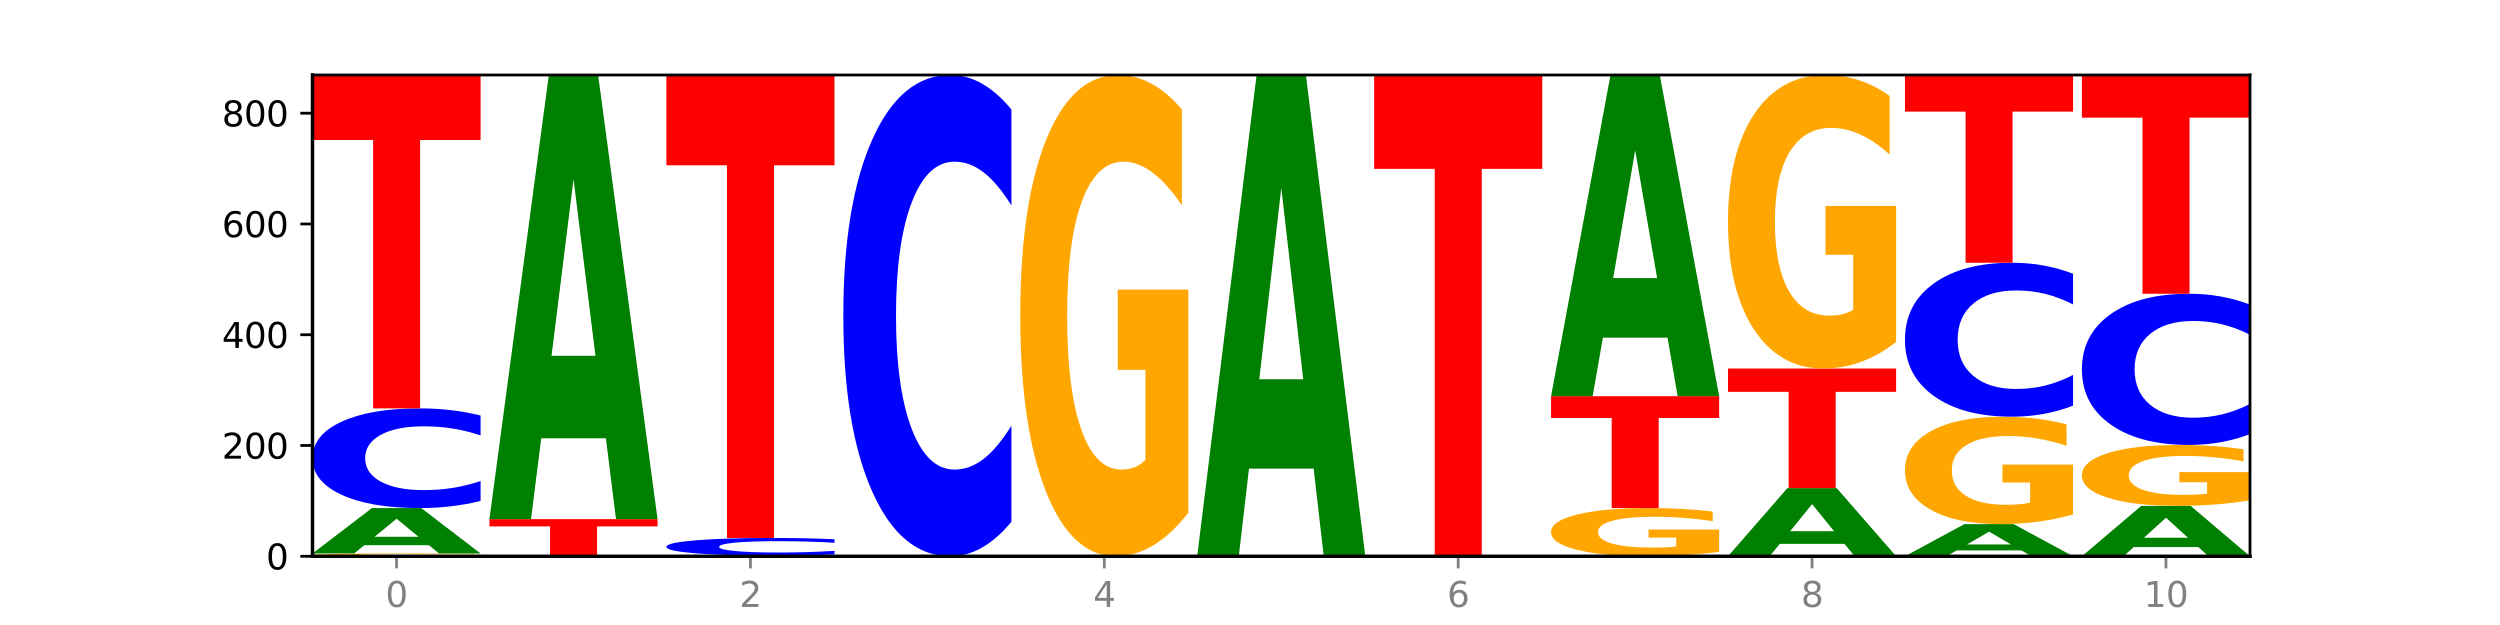 <?xml version="1.0" encoding="utf-8" standalone="no"?>
<!DOCTYPE svg PUBLIC "-//W3C//DTD SVG 1.1//EN"
  "http://www.w3.org/Graphics/SVG/1.1/DTD/svg11.dtd">
<svg xmlns:xlink="http://www.w3.org/1999/xlink" width="720pt" height="180pt" viewBox="0 0 720 180" xmlns="http://www.w3.org/2000/svg" version="1.1">
 <defs>
  <style type="text/css">*{stroke-linejoin: round; stroke-linecap: butt}</style>
 </defs>
 <g id="figure_1">
  <g id="patch_1">
   <path d="M 0 180 
L 720 180 
L 720 0 
L 0 0 
z
" style="fill: #ffffff"/>
  </g>
  <g id="axes_1">
   <g id="patch_2">
    <path d="M 90 160.2 
L 648 160.2 
L 648 21.6 
L 90 21.6 
z
" style="fill: #ffffff"/>
   </g>
   <g id="line2d_1">
    <path d="M 90 160.2 
L 648 160.2 
" clip-path="url(#pd401c46ab9)" style="fill: none; stroke: #000000; stroke-width: 0.5; stroke-linecap: square"/>
   </g>
   <g id="patch_3">
    <path d="M 138.411 160.128 
Q 133.529 160.164 128.277 160.182 
Q 123.026 160.2 117.428 160.2 
Q 104.777 160.2 97.389 160.093 
Q 90 159.985 90 159.802 
Q 90 159.616 97.519 159.509 
Q 105.048 159.403 118.144 159.403 
Q 123.189 159.403 127.811 159.417 
Q 132.444 159.431 136.545 159.46 
L 136.545 159.619 
Q 132.313 159.582 128.126 159.564 
Q 123.938 159.546 119.728 159.546 
Q 111.938 159.546 107.717 159.612 
Q 103.497 159.678 103.497 159.802 
Q 103.497 159.923 107.566 159.99 
Q 111.634 160.056 119.12 160.056 
Q 121.16 160.056 122.907 160.053 
Q 124.654 160.049 126.042 160.04 
L 126.042 159.891 
L 118.068 159.891 
L 118.068 159.758 
L 138.411 159.758 
L 138.411 160.128 
z
" clip-path="url(#pd401c46ab9)" style="fill: #ffa600"/>
   </g>
   <g id="patch_4">
    <path d="M 123.534 157.02 
L 104.916 157.02 
L 101.977 159.403 
L 90 159.403 
L 107.104 146.324 
L 121.307 146.324 
L 138.411 159.403 
L 126.444 159.403 
L 123.534 157.02 
z
M 107.886 154.593 
L 120.535 154.593 
L 114.22 149.39 
L 107.886 154.593 
z
" clip-path="url(#pd401c46ab9)" style="fill: #008000"/>
   </g>
   <g id="patch_5">
    <path d="M 138.411 144.266 
Q 134.361 145.286 129.983 145.802 
Q 125.604 146.324 120.835 146.324 
Q 106.613 146.324 98.306 142.457 
Q 90 138.591 90 131.979 
Q 90 125.342 98.306 121.482 
Q 106.613 117.615 120.835 117.615 
Q 125.604 117.615 129.983 118.137 
Q 134.361 118.653 138.411 119.673 
L 138.411 125.396 
Q 134.325 124.044 130.361 123.415 
Q 126.397 122.786 122.018 122.786 
Q 114.163 122.786 109.662 125.236 
Q 105.173 127.679 105.173 131.979 
Q 105.173 136.26 109.662 138.709 
Q 114.163 141.153 122.018 141.153 
Q 126.397 141.153 130.361 140.524 
Q 134.325 139.89 138.411 138.537 
L 138.411 144.266 
z
" clip-path="url(#pd401c46ab9)" style="fill: #0000ff"/>
   </g>
   <g id="patch_6">
    <path d="M 90 21.6 
L 138.411 21.6 
L 138.411 40.326 
L 120.994 40.326 
L 120.994 117.615 
L 107.45 117.615 
L 107.45 40.326 
L 90 40.326 
L 90 21.6 
z
" clip-path="url(#pd401c46ab9)" style="fill: #ff0000"/>
   </g>
   <g id="patch_7">
    <path d="M 140.959 149.514 
L 189.37 149.514 
L 189.37 151.598 
L 171.953 151.598 
L 171.953 160.2 
L 158.409 160.2 
L 158.409 151.598 
L 140.959 151.598 
L 140.959 149.514 
z
" clip-path="url(#pd401c46ab9)" style="fill: #ff0000"/>
   </g>
   <g id="patch_8">
    <path d="M 174.493 126.212 
L 155.875 126.212 
L 152.935 149.514 
L 140.959 149.514 
L 158.063 21.6 
L 172.266 21.6 
L 189.37 149.514 
L 177.403 149.514 
L 174.493 126.212 
z
M 158.845 102.471 
L 171.494 102.471 
L 165.179 51.591 
L 158.845 102.471 
z
" clip-path="url(#pd401c46ab9)" style="fill: #008000"/>
   </g>
   <g id="patch_9">
    <path d="M 240.329 160.186 
Q 235.446 160.193 230.195 160.196 
Q 224.944 160.2 219.346 160.2 
Q 206.695 160.2 199.306 160.179 
Q 191.918 160.157 191.918 160.12 
Q 191.918 160.083 199.437 160.062 
Q 206.966 160.041 220.062 160.041 
Q 225.107 160.041 229.729 160.043 
Q 234.361 160.046 238.463 160.052 
L 238.463 160.084 
Q 234.231 160.076 230.043 160.073 
Q 225.855 160.069 221.646 160.069 
Q 213.856 160.069 209.635 160.082 
Q 205.415 160.096 205.415 160.12 
Q 205.415 160.145 209.483 160.158 
Q 213.552 160.171 221.038 160.171 
Q 223.078 160.171 224.825 160.171 
Q 226.571 160.17 227.96 160.168 
L 227.96 160.138 
L 219.986 160.138 
L 219.986 160.112 
L 240.329 160.112 
L 240.329 160.186 
z
" clip-path="url(#pd401c46ab9)" style="fill: #ffa600"/>
   </g>
   <g id="patch_10">
    <path d="M 240.329 159.675 
Q 236.279 159.856 231.9 159.948 
Q 227.522 160.041 222.753 160.041 
Q 208.53 160.041 200.224 159.353 
Q 191.918 158.666 191.918 157.49 
Q 191.918 156.31 200.224 155.624 
Q 208.53 154.937 222.753 154.937 
Q 227.522 154.937 231.9 155.029 
Q 236.279 155.121 240.329 155.303 
L 240.329 156.32 
Q 236.243 156.08 232.279 155.968 
Q 228.314 155.856 223.936 155.856 
Q 216.081 155.856 211.58 156.291 
Q 207.091 156.726 207.091 157.49 
Q 207.091 158.251 211.58 158.687 
Q 216.081 159.121 223.936 159.121 
Q 228.314 159.121 232.279 159.009 
Q 236.243 158.897 240.329 158.656 
L 240.329 159.675 
z
" clip-path="url(#pd401c46ab9)" style="fill: #0000ff"/>
   </g>
   <g id="patch_11">
    <path d="M 191.918 21.6 
L 240.329 21.6 
L 240.329 47.604 
L 222.912 47.604 
L 222.912 154.937 
L 209.368 154.937 
L 209.368 47.604 
L 191.918 47.604 
L 191.918 21.6 
z
" clip-path="url(#pd401c46ab9)" style="fill: #ff0000"/>
   </g>
   <g id="patch_12">
    <path d="M 291.288 150.265 
Q 287.238 155.19 282.859 157.681 
Q 278.481 160.2 273.711 160.2 
Q 259.489 160.2 251.183 141.533 
Q 242.877 122.866 242.877 90.943 
Q 242.877 58.905 251.183 40.267 
Q 259.489 21.6 273.711 21.6 
Q 278.481 21.6 282.859 24.119 
Q 287.238 26.61 291.288 31.535 
L 291.288 59.163 
Q 287.202 52.635 283.237 49.601 
Q 279.273 46.566 274.895 46.566 
Q 267.04 46.566 262.539 58.39 
Q 258.05 70.186 258.05 90.943 
Q 258.05 111.614 262.539 123.439 
Q 267.04 135.234 274.895 135.234 
Q 279.273 135.234 283.237 132.199 
Q 287.202 129.136 291.288 122.608 
L 291.288 150.265 
z
" clip-path="url(#pd401c46ab9)" style="fill: #0000ff"/>
   </g>
   <g id="patch_13">
    <path d="M 342.247 147.66 
Q 337.364 153.93 332.113 157.079 
Q 326.862 160.2 321.263 160.2 
Q 308.613 160.2 301.224 141.533 
Q 293.836 122.866 293.836 90.943 
Q 293.836 58.648 301.354 40.124 
Q 308.884 21.6 321.98 21.6 
Q 327.025 21.6 331.647 24.119 
Q 336.279 26.61 340.38 31.535 
L 340.38 59.163 
Q 336.149 52.836 331.961 49.715 
Q 327.773 46.566 323.564 46.566 
Q 315.774 46.566 311.553 58.075 
Q 307.333 69.556 307.333 90.943 
Q 307.333 112.129 311.401 123.696 
Q 315.47 135.234 322.956 135.234 
Q 324.996 135.234 326.742 134.576 
Q 328.489 133.889 329.878 132.457 
L 329.878 106.518 
L 321.904 106.518 
L 321.904 83.413 
L 342.247 83.413 
L 342.247 147.66 
z
" clip-path="url(#pd401c46ab9)" style="fill: #ffa600"/>
   </g>
   <g id="patch_14">
    <path d="M 378.329 134.951 
L 359.711 134.951 
L 356.771 160.2 
L 344.795 160.2 
L 361.898 21.6 
L 376.102 21.6 
L 393.205 160.2 
L 381.239 160.2 
L 378.329 134.951 
z
M 362.68 109.228 
L 375.33 109.228 
L 369.015 54.096 
L 362.68 109.228 
z
" clip-path="url(#pd401c46ab9)" style="fill: #008000"/>
   </g>
   <g id="patch_15">
    <path d="M 395.753 21.6 
L 444.164 21.6 
L 444.164 48.631 
L 426.748 48.631 
L 426.748 160.2 
L 413.204 160.2 
L 413.204 48.631 
L 395.753 48.631 
L 395.753 21.6 
z
" clip-path="url(#pd401c46ab9)" style="fill: #ff0000"/>
   </g>
   <g id="patch_16">
    <path d="M 495.123 158.945 
Q 490.241 159.572 484.99 159.888 
Q 479.739 160.2 474.14 160.2 
Q 461.489 160.2 454.101 158.331 
Q 446.712 156.462 446.712 153.266 
Q 446.712 150.033 454.231 148.179 
Q 461.761 146.324 474.856 146.324 
Q 479.901 146.324 484.523 146.576 
Q 489.156 146.826 493.257 147.319 
L 493.257 150.085 
Q 489.026 149.451 484.838 149.139 
Q 480.65 148.823 476.44 148.823 
Q 468.65 148.823 464.43 149.976 
Q 460.209 151.125 460.209 153.266 
Q 460.209 155.387 464.278 156.545 
Q 468.346 157.701 475.833 157.701 
Q 477.872 157.701 479.619 157.635 
Q 481.366 157.566 482.755 157.423 
L 482.755 154.826 
L 474.78 154.826 
L 474.78 152.512 
L 495.123 152.512 
L 495.123 158.945 
z
" clip-path="url(#pd401c46ab9)" style="fill: #ffa600"/>
   </g>
   <g id="patch_17">
    <path d="M 446.712 114.106 
L 495.123 114.106 
L 495.123 120.39 
L 477.707 120.39 
L 477.707 146.324 
L 464.163 146.324 
L 464.163 120.39 
L 446.712 120.39 
L 446.712 114.106 
z
" clip-path="url(#pd401c46ab9)" style="fill: #ff0000"/>
   </g>
   <g id="patch_18">
    <path d="M 480.247 97.255 
L 461.629 97.255 
L 458.689 114.106 
L 446.712 114.106 
L 463.816 21.6 
L 478.02 21.6 
L 495.123 114.106 
L 483.157 114.106 
L 480.247 97.255 
z
M 464.598 80.086 
L 477.248 80.086 
L 470.933 43.289 
L 464.598 80.086 
z
" clip-path="url(#pd401c46ab9)" style="fill: #008000"/>
   </g>
   <g id="patch_19">
    <path d="M 531.206 156.626 
L 512.587 156.626 
L 509.648 160.2 
L 497.671 160.2 
L 514.775 140.582 
L 528.979 140.582 
L 546.082 160.2 
L 534.116 160.2 
L 531.206 156.626 
z
M 515.557 152.985 
L 528.206 152.985 
L 521.892 145.182 
L 515.557 152.985 
z
" clip-path="url(#pd401c46ab9)" style="fill: #008000"/>
   </g>
   <g id="patch_20">
    <path d="M 497.671 106.132 
L 546.082 106.132 
L 546.082 112.85 
L 528.666 112.85 
L 528.666 140.582 
L 515.122 140.582 
L 515.122 112.85 
L 497.671 112.85 
L 497.671 106.132 
z
" clip-path="url(#pd401c46ab9)" style="fill: #ff0000"/>
   </g>
   <g id="patch_21">
    <path d="M 546.082 98.483 
Q 541.2 102.308 535.949 104.228 
Q 530.697 106.132 525.099 106.132 
Q 512.448 106.132 505.06 94.747 
Q 497.671 83.362 497.671 63.892 
Q 497.671 44.195 505.19 32.898 
Q 512.72 21.6 525.815 21.6 
Q 530.86 21.6 535.482 23.137 
Q 540.115 24.656 544.216 27.659 
L 544.216 44.51 
Q 539.985 40.651 535.797 38.747 
Q 531.609 36.827 527.399 36.827 
Q 519.609 36.827 515.389 43.846 
Q 511.168 50.848 511.168 63.892 
Q 511.168 76.814 515.237 83.868 
Q 519.305 90.905 526.792 90.905 
Q 528.831 90.905 530.578 90.504 
Q 532.325 90.084 533.714 89.211 
L 533.714 73.391 
L 525.739 73.391 
L 525.739 59.3 
L 546.082 59.3 
L 546.082 98.483 
z
" clip-path="url(#pd401c46ab9)" style="fill: #ffa600"/>
   </g>
   <g id="patch_22">
    <path d="M 582.164 158.515 
L 563.546 158.515 
L 560.607 160.2 
L 548.63 160.2 
L 565.734 150.949 
L 579.937 150.949 
L 597.041 160.2 
L 585.074 160.2 
L 582.164 158.515 
z
M 566.516 156.798 
L 579.165 156.798 
L 572.85 153.118 
L 566.516 156.798 
z
" clip-path="url(#pd401c46ab9)" style="fill: #008000"/>
   </g>
   <g id="patch_23">
    <path d="M 597.041 148.15 
Q 592.159 149.55 586.908 150.253 
Q 581.656 150.949 576.058 150.949 
Q 563.407 150.949 556.019 146.782 
Q 548.63 142.615 548.63 135.488 
Q 548.63 128.278 556.149 124.143 
Q 563.679 120.008 576.774 120.008 
Q 581.819 120.008 586.441 120.57 
Q 591.074 121.126 595.175 122.225 
L 595.175 128.393 
Q 590.944 126.981 586.756 126.284 
Q 582.568 125.581 578.358 125.581 
Q 570.568 125.581 566.348 128.151 
Q 562.127 130.714 562.127 135.488 
Q 562.127 140.218 566.196 142.8 
Q 570.264 145.376 577.75 145.376 
Q 579.79 145.376 581.537 145.229 
Q 583.284 145.075 584.673 144.756 
L 584.673 138.965 
L 576.698 138.965 
L 576.698 133.807 
L 597.041 133.807 
L 597.041 148.15 
z
" clip-path="url(#pd401c46ab9)" style="fill: #ffa600"/>
   </g>
   <g id="patch_24">
    <path d="M 597.041 116.829 
Q 592.992 118.405 588.613 119.202 
Q 584.234 120.008 579.465 120.008 
Q 565.243 120.008 556.936 114.036 
Q 548.63 108.064 548.63 97.852 
Q 548.63 87.603 556.936 81.64 
Q 565.243 75.668 579.465 75.668 
Q 584.234 75.668 588.613 76.474 
Q 592.992 77.271 597.041 78.847 
L 597.041 87.685 
Q 592.955 85.597 588.991 84.626 
Q 585.027 83.655 580.648 83.655 
Q 572.793 83.655 568.292 87.438 
Q 563.804 91.211 563.804 97.852 
Q 563.804 104.465 568.292 108.247 
Q 572.793 112.021 580.648 112.021 
Q 585.027 112.021 588.991 111.05 
Q 592.955 110.07 597.041 107.982 
L 597.041 116.829 
z
" clip-path="url(#pd401c46ab9)" style="fill: #0000ff"/>
   </g>
   <g id="patch_25">
    <path d="M 548.63 21.6 
L 597.041 21.6 
L 597.041 32.145 
L 579.624 32.145 
L 579.624 75.668 
L 566.081 75.668 
L 566.081 32.145 
L 548.63 32.145 
L 548.63 21.6 
z
" clip-path="url(#pd401c46ab9)" style="fill: #ff0000"/>
   </g>
   <g id="patch_26">
    <path d="M 633.123 157.556 
L 614.505 157.556 
L 611.566 160.2 
L 599.589 160.2 
L 616.693 145.686 
L 630.896 145.686 
L 648 160.2 
L 636.033 160.2 
L 633.123 157.556 
z
M 617.475 154.862 
L 630.124 154.862 
L 623.809 149.089 
L 617.475 154.862 
z
" clip-path="url(#pd401c46ab9)" style="fill: #008000"/>
   </g>
   <g id="patch_27">
    <path d="M 648 144.099 
Q 643.118 144.892 637.866 145.291 
Q 632.615 145.686 627.017 145.686 
Q 614.366 145.686 606.978 143.323 
Q 599.589 140.96 599.589 136.919 
Q 599.589 132.831 607.108 130.487 
Q 614.637 128.142 627.733 128.142 
Q 632.778 128.142 637.4 128.461 
Q 642.033 128.776 646.134 129.399 
L 646.134 132.897 
Q 641.903 132.096 637.715 131.701 
Q 633.527 131.302 629.317 131.302 
Q 621.527 131.302 617.306 132.759 
Q 613.086 134.212 613.086 136.919 
Q 613.086 139.601 617.155 141.065 
Q 621.223 142.526 628.709 142.526 
Q 630.749 142.526 632.496 142.442 
Q 634.243 142.356 635.631 142.174 
L 635.631 138.891 
L 627.657 138.891 
L 627.657 135.966 
L 648 135.966 
L 648 144.099 
z
" clip-path="url(#pd401c46ab9)" style="fill: #ffa600"/>
   </g>
   <g id="patch_28">
    <path d="M 648 125.021 
Q 643.951 126.568 639.572 127.35 
Q 635.193 128.142 630.424 128.142 
Q 616.202 128.142 607.895 122.277 
Q 599.589 116.413 599.589 106.384 
Q 599.589 96.32 607.895 90.464 
Q 616.202 84.6 630.424 84.6 
Q 635.193 84.6 639.572 85.392 
Q 643.951 86.174 648 87.721 
L 648 96.401 
Q 643.914 94.35 639.95 93.396 
Q 635.986 92.443 631.607 92.443 
Q 623.752 92.443 619.251 96.158 
Q 614.762 99.863 614.762 106.384 
Q 614.762 112.878 619.251 116.593 
Q 623.752 120.299 631.607 120.299 
Q 635.986 120.299 639.95 119.345 
Q 643.914 118.383 648 116.332 
L 648 125.021 
z
" clip-path="url(#pd401c46ab9)" style="fill: #0000ff"/>
   </g>
   <g id="patch_29">
    <path d="M 599.589 21.6 
L 648 21.6 
L 648 33.887 
L 630.583 33.887 
L 630.583 84.6 
L 617.04 84.6 
L 617.04 33.887 
L 599.589 33.887 
L 599.589 21.6 
z
" clip-path="url(#pd401c46ab9)" style="fill: #ff0000"/>
   </g>
   <g id="matplotlib.axis_1">
    <g id="xtick_1">
     <g id="line2d_2">
      <defs>
       <path id="m16f50a8694" d="M 0 0 
L 0 3.5 
" style="stroke: #808080; stroke-width: 0.8"/>
      </defs>
      <g>
       <use xlink:href="#m16f50a8694" x="114.205" y="160.2" style="fill: #808080; stroke: #808080; stroke-width: 0.8"/>
      </g>
     </g>
     <g id="text_1">
      <!-- 0 -->
      <g style="fill: #808080" transform="translate(111.024 174.798) scale(0.1 -0.1)">
       <defs>
        <path id="DejaVuSans-30" d="M 2034 4250 
Q 1547 4250 1301 3770 
Q 1056 3291 1056 2328 
Q 1056 1369 1301 889 
Q 1547 409 2034 409 
Q 2525 409 2770 889 
Q 3016 1369 3016 2328 
Q 3016 3291 2770 3770 
Q 2525 4250 2034 4250 
z
M 2034 4750 
Q 2819 4750 3233 4129 
Q 3647 3509 3647 2328 
Q 3647 1150 3233 529 
Q 2819 -91 2034 -91 
Q 1250 -91 836 529 
Q 422 1150 422 2328 
Q 422 3509 836 4129 
Q 1250 4750 2034 4750 
z
" transform="scale(0.016)"/>
       </defs>
       <use xlink:href="#DejaVuSans-30"/>
      </g>
     </g>
    </g>
    <g id="xtick_2">
     <g id="line2d_3">
      <g>
       <use xlink:href="#m16f50a8694" x="216.123" y="160.2" style="fill: #808080; stroke: #808080; stroke-width: 0.8"/>
      </g>
     </g>
     <g id="text_2">
      <!-- 2 -->
      <g style="fill: #808080" transform="translate(212.942 174.798) scale(0.1 -0.1)">
       <defs>
        <path id="DejaVuSans-32" d="M 1228 531 
L 3431 531 
L 3431 0 
L 469 0 
L 469 531 
Q 828 903 1448 1529 
Q 2069 2156 2228 2338 
Q 2531 2678 2651 2914 
Q 2772 3150 2772 3378 
Q 2772 3750 2511 3984 
Q 2250 4219 1831 4219 
Q 1534 4219 1204 4116 
Q 875 4013 500 3803 
L 500 4441 
Q 881 4594 1212 4672 
Q 1544 4750 1819 4750 
Q 2544 4750 2975 4387 
Q 3406 4025 3406 3419 
Q 3406 3131 3298 2873 
Q 3191 2616 2906 2266 
Q 2828 2175 2409 1742 
Q 1991 1309 1228 531 
z
" transform="scale(0.016)"/>
       </defs>
       <use xlink:href="#DejaVuSans-32"/>
      </g>
     </g>
    </g>
    <g id="xtick_3">
     <g id="line2d_4">
      <g>
       <use xlink:href="#m16f50a8694" x="318.041" y="160.2" style="fill: #808080; stroke: #808080; stroke-width: 0.8"/>
      </g>
     </g>
     <g id="text_3">
      <!-- 4 -->
      <g style="fill: #808080" transform="translate(314.86 174.798) scale(0.1 -0.1)">
       <defs>
        <path id="DejaVuSans-34" d="M 2419 4116 
L 825 1625 
L 2419 1625 
L 2419 4116 
z
M 2253 4666 
L 3047 4666 
L 3047 1625 
L 3713 1625 
L 3713 1100 
L 3047 1100 
L 3047 0 
L 2419 0 
L 2419 1100 
L 313 1100 
L 313 1709 
L 2253 4666 
z
" transform="scale(0.016)"/>
       </defs>
       <use xlink:href="#DejaVuSans-34"/>
      </g>
     </g>
    </g>
    <g id="xtick_4">
     <g id="line2d_5">
      <g>
       <use xlink:href="#m16f50a8694" x="419.959" y="160.2" style="fill: #808080; stroke: #808080; stroke-width: 0.8"/>
      </g>
     </g>
     <g id="text_4">
      <!-- 6 -->
      <g style="fill: #808080" transform="translate(416.778 174.798) scale(0.1 -0.1)">
       <defs>
        <path id="DejaVuSans-36" d="M 2113 2584 
Q 1688 2584 1439 2293 
Q 1191 2003 1191 1497 
Q 1191 994 1439 701 
Q 1688 409 2113 409 
Q 2538 409 2786 701 
Q 3034 994 3034 1497 
Q 3034 2003 2786 2293 
Q 2538 2584 2113 2584 
z
M 3366 4563 
L 3366 3988 
Q 3128 4100 2886 4159 
Q 2644 4219 2406 4219 
Q 1781 4219 1451 3797 
Q 1122 3375 1075 2522 
Q 1259 2794 1537 2939 
Q 1816 3084 2150 3084 
Q 2853 3084 3261 2657 
Q 3669 2231 3669 1497 
Q 3669 778 3244 343 
Q 2819 -91 2113 -91 
Q 1303 -91 875 529 
Q 447 1150 447 2328 
Q 447 3434 972 4092 
Q 1497 4750 2381 4750 
Q 2619 4750 2861 4703 
Q 3103 4656 3366 4563 
z
" transform="scale(0.016)"/>
       </defs>
       <use xlink:href="#DejaVuSans-36"/>
      </g>
     </g>
    </g>
    <g id="xtick_5">
     <g id="line2d_6">
      <g>
       <use xlink:href="#m16f50a8694" x="521.877" y="160.2" style="fill: #808080; stroke: #808080; stroke-width: 0.8"/>
      </g>
     </g>
     <g id="text_5">
      <!-- 8 -->
      <g style="fill: #808080" transform="translate(518.695 174.798) scale(0.1 -0.1)">
       <defs>
        <path id="DejaVuSans-38" d="M 2034 2216 
Q 1584 2216 1326 1975 
Q 1069 1734 1069 1313 
Q 1069 891 1326 650 
Q 1584 409 2034 409 
Q 2484 409 2743 651 
Q 3003 894 3003 1313 
Q 3003 1734 2745 1975 
Q 2488 2216 2034 2216 
z
M 1403 2484 
Q 997 2584 770 2862 
Q 544 3141 544 3541 
Q 544 4100 942 4425 
Q 1341 4750 2034 4750 
Q 2731 4750 3128 4425 
Q 3525 4100 3525 3541 
Q 3525 3141 3298 2862 
Q 3072 2584 2669 2484 
Q 3125 2378 3379 2068 
Q 3634 1759 3634 1313 
Q 3634 634 3220 271 
Q 2806 -91 2034 -91 
Q 1263 -91 848 271 
Q 434 634 434 1313 
Q 434 1759 690 2068 
Q 947 2378 1403 2484 
z
M 1172 3481 
Q 1172 3119 1398 2916 
Q 1625 2713 2034 2713 
Q 2441 2713 2670 2916 
Q 2900 3119 2900 3481 
Q 2900 3844 2670 4047 
Q 2441 4250 2034 4250 
Q 1625 4250 1398 4047 
Q 1172 3844 1172 3481 
z
" transform="scale(0.016)"/>
       </defs>
       <use xlink:href="#DejaVuSans-38"/>
      </g>
     </g>
    </g>
    <g id="xtick_6">
     <g id="line2d_7">
      <g>
       <use xlink:href="#m16f50a8694" x="623.795" y="160.2" style="fill: #808080; stroke: #808080; stroke-width: 0.8"/>
      </g>
     </g>
     <g id="text_6">
      <!-- 10 -->
      <g style="fill: #808080" transform="translate(617.432 174.798) scale(0.1 -0.1)">
       <defs>
        <path id="DejaVuSans-31" d="M 794 531 
L 1825 531 
L 1825 4091 
L 703 3866 
L 703 4441 
L 1819 4666 
L 2450 4666 
L 2450 531 
L 3481 531 
L 3481 0 
L 794 0 
L 794 531 
z
" transform="scale(0.016)"/>
       </defs>
       <use xlink:href="#DejaVuSans-31"/>
       <use xlink:href="#DejaVuSans-30" x="63.623"/>
      </g>
     </g>
    </g>
   </g>
   <g id="matplotlib.axis_2">
    <g id="ytick_1">
     <g id="line2d_8">
      <defs>
       <path id="m4d8f8452b6" d="M 0 0 
L -3.5 0 
" style="stroke: #000000; stroke-width: 0.8"/>
      </defs>
      <g>
       <use xlink:href="#m4d8f8452b6" x="90" y="160.2" style="stroke: #000000; stroke-width: 0.8"/>
      </g>
     </g>
     <g id="text_7">
      <!-- 0 -->
      <g transform="translate(76.638 163.999) scale(0.1 -0.1)">
       <use xlink:href="#DejaVuSans-30"/>
      </g>
     </g>
    </g>
    <g id="ytick_2">
     <g id="line2d_9">
      <g>
       <use xlink:href="#m4d8f8452b6" x="90" y="128.301" style="stroke: #000000; stroke-width: 0.8"/>
      </g>
     </g>
     <g id="text_8">
      <!-- 200 -->
      <g transform="translate(63.913 132.1) scale(0.1 -0.1)">
       <use xlink:href="#DejaVuSans-32"/>
       <use xlink:href="#DejaVuSans-30" x="63.623"/>
       <use xlink:href="#DejaVuSans-30" x="127.246"/>
      </g>
     </g>
    </g>
    <g id="ytick_3">
     <g id="line2d_10">
      <g>
       <use xlink:href="#m4d8f8452b6" x="90" y="96.403" style="stroke: #000000; stroke-width: 0.8"/>
      </g>
     </g>
     <g id="text_9">
      <!-- 400 -->
      <g transform="translate(63.913 100.202) scale(0.1 -0.1)">
       <use xlink:href="#DejaVuSans-34"/>
       <use xlink:href="#DejaVuSans-30" x="63.623"/>
       <use xlink:href="#DejaVuSans-30" x="127.246"/>
      </g>
     </g>
    </g>
    <g id="ytick_4">
     <g id="line2d_11">
      <g>
       <use xlink:href="#m4d8f8452b6" x="90" y="64.504" style="stroke: #000000; stroke-width: 0.8"/>
      </g>
     </g>
     <g id="text_10">
      <!-- 600 -->
      <g transform="translate(63.913 68.303) scale(0.1 -0.1)">
       <use xlink:href="#DejaVuSans-36"/>
       <use xlink:href="#DejaVuSans-30" x="63.623"/>
       <use xlink:href="#DejaVuSans-30" x="127.246"/>
      </g>
     </g>
    </g>
    <g id="ytick_5">
     <g id="line2d_12">
      <g>
       <use xlink:href="#m4d8f8452b6" x="90" y="32.605" style="stroke: #000000; stroke-width: 0.8"/>
      </g>
     </g>
     <g id="text_11">
      <!-- 800 -->
      <g transform="translate(63.913 36.404) scale(0.1 -0.1)">
       <use xlink:href="#DejaVuSans-38"/>
       <use xlink:href="#DejaVuSans-30" x="63.623"/>
       <use xlink:href="#DejaVuSans-30" x="127.246"/>
      </g>
     </g>
    </g>
   </g>
   <g id="patch_30">
    <path d="M 90 160.2 
L 90 21.6 
" style="fill: none; stroke: #000000; stroke-linejoin: miter; stroke-linecap: square"/>
   </g>
   <g id="patch_31">
    <path d="M 648 160.2 
L 648 21.6 
" style="fill: none; stroke: #000000; stroke-width: 0.8; stroke-linejoin: miter; stroke-linecap: square"/>
   </g>
   <g id="patch_32">
    <path d="M 90 160.2 
L 648 160.2 
" style="fill: none; stroke: #000000; stroke-linejoin: miter; stroke-linecap: square"/>
   </g>
   <g id="patch_33">
    <path d="M 90 21.6 
L 648 21.6 
" style="fill: none; stroke: #000000; stroke-width: 0.8; stroke-linejoin: miter; stroke-linecap: square"/>
   </g>
  </g>
 </g>
 <defs>
  <clipPath id="pd401c46ab9">
   <rect x="90" y="21.6" width="558" height="138.6"/>
  </clipPath>
 </defs>
</svg>
